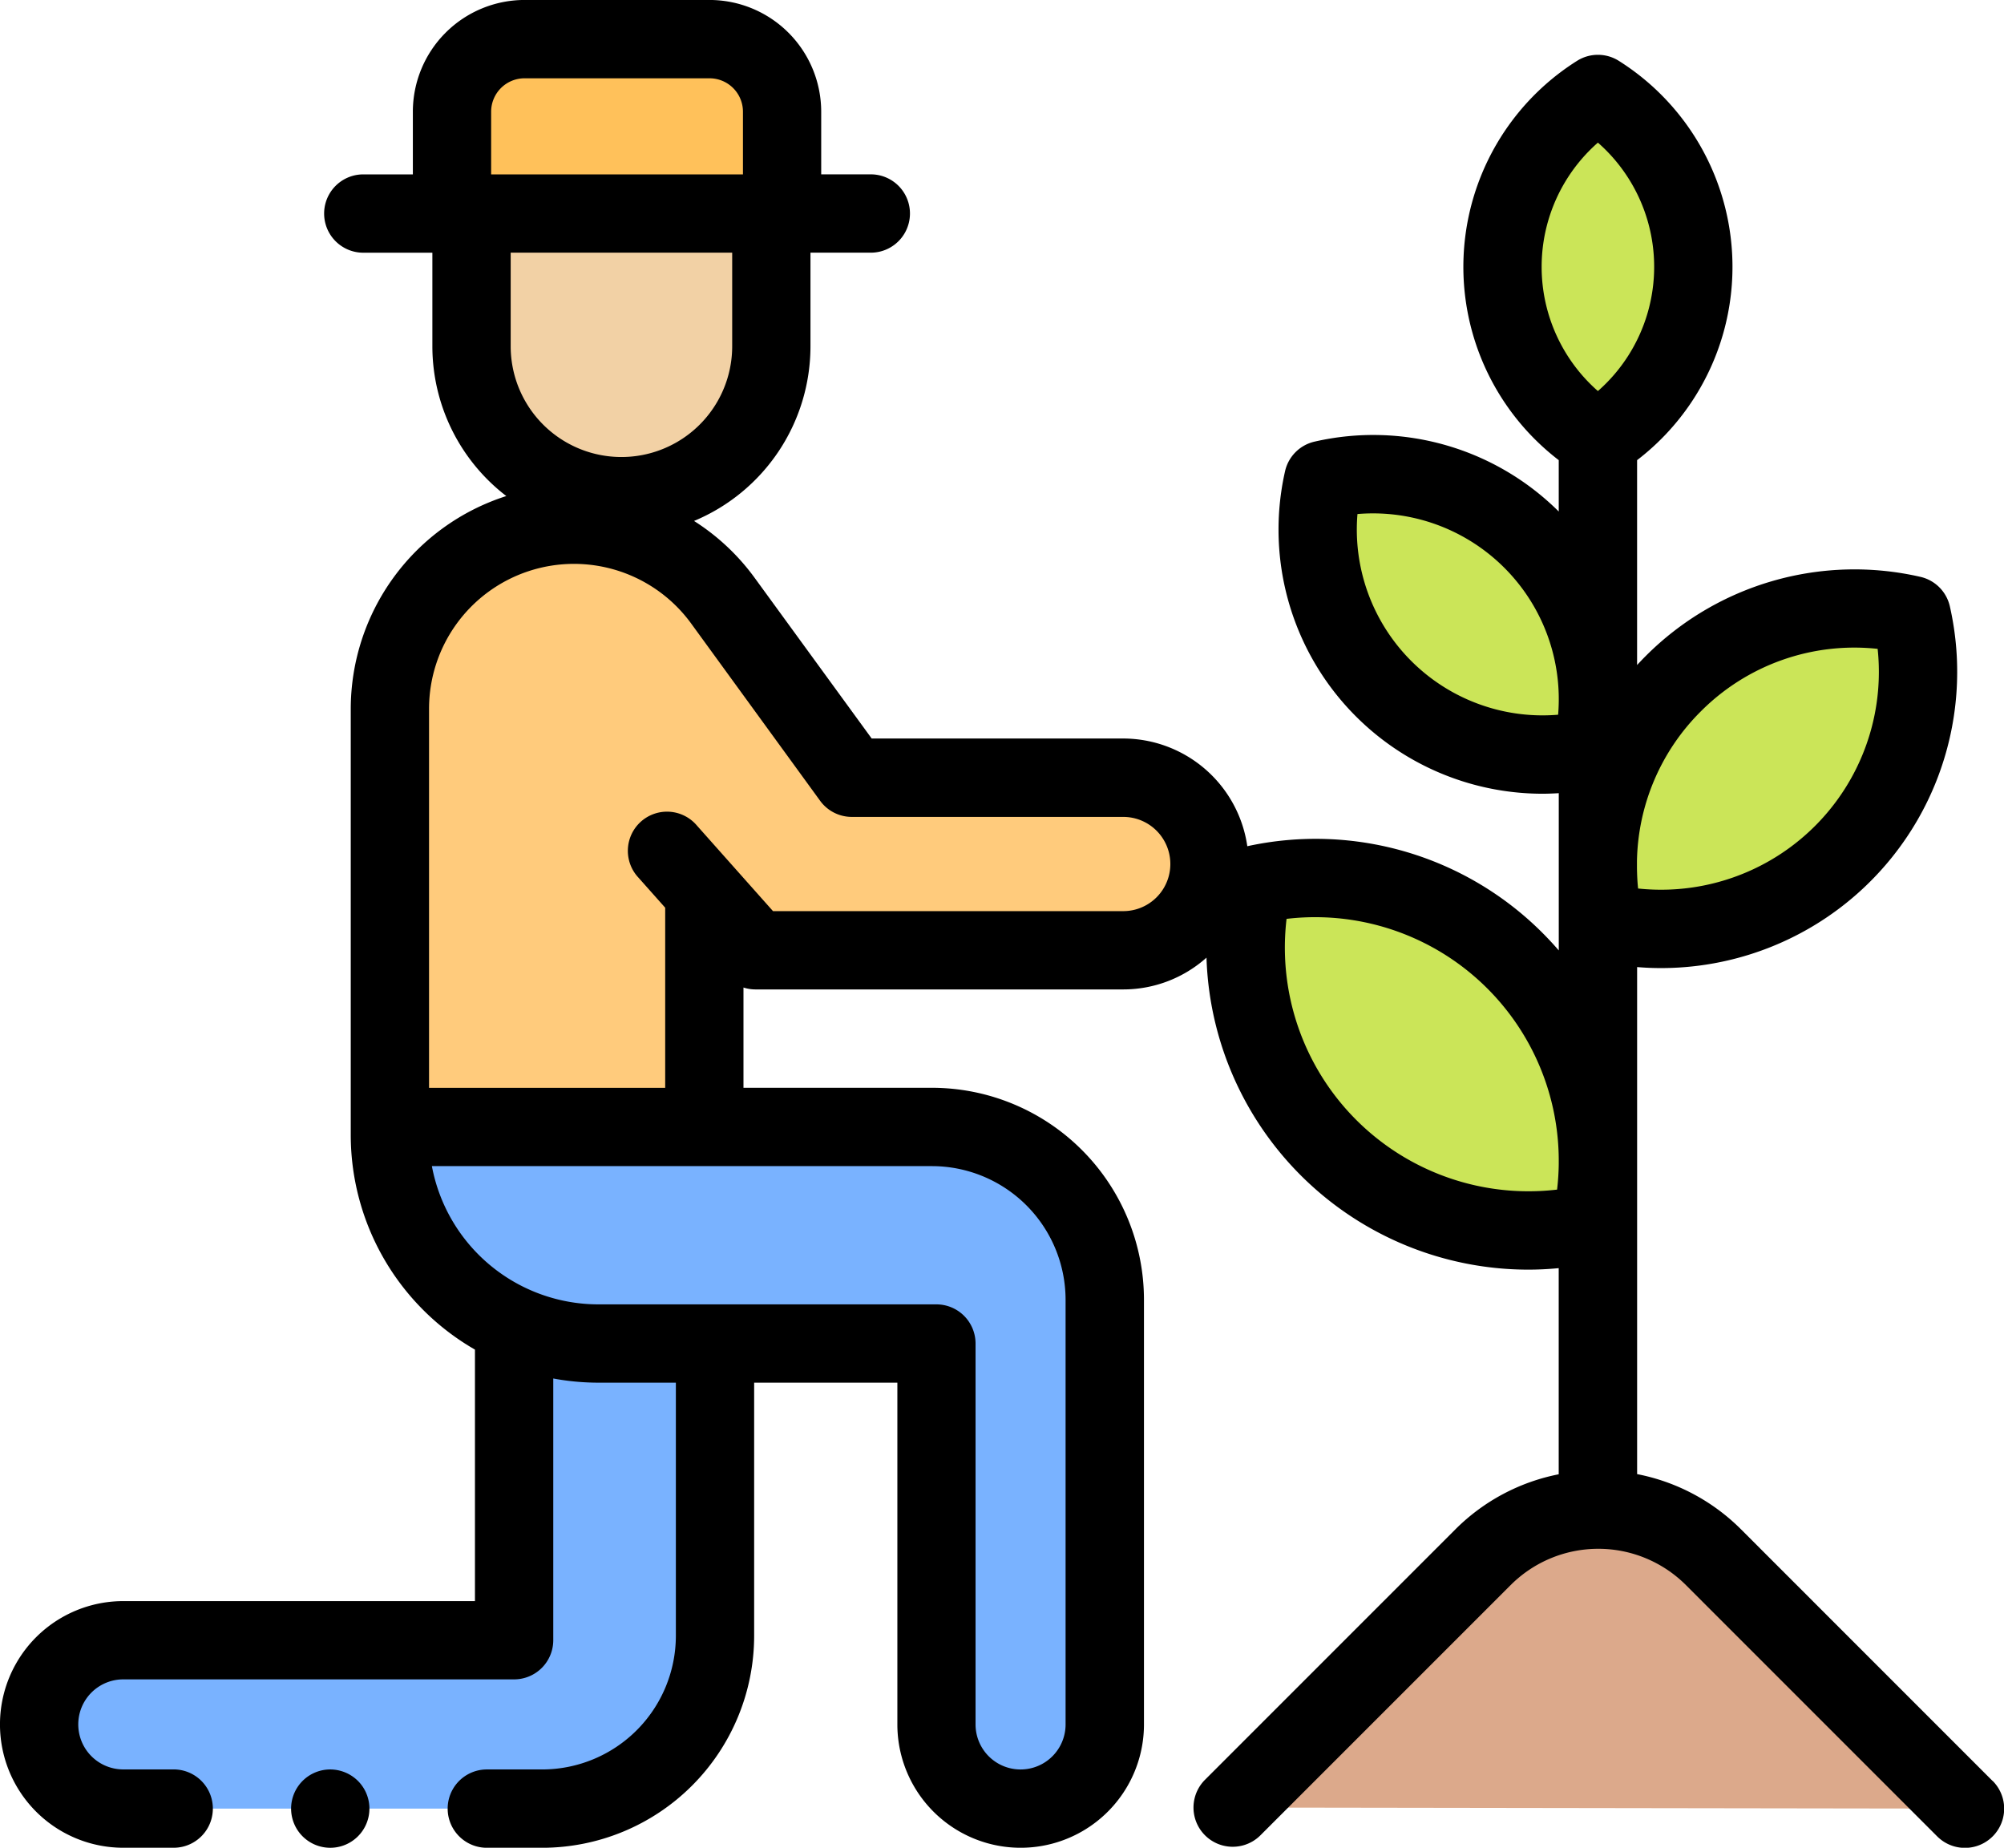 <svg xmlns="http://www.w3.org/2000/svg" width="61.413" height="56.615" viewBox="0 0 61.413 56.615">
  <defs>
    <style>
      .cls-1 {
        fill: #dca98b;
      }

      .cls-2 {
        fill: #79b2ff;
      }

      .cls-3 {
        fill: #ffc15a;
      }

      .cls-4 {
        fill: #f2d1a5;
      }

      .cls-5 {
        fill: #ffcb7c;
      }

      .cls-6 {
        fill: #cbe558;
      }
    </style>
  </defs>
  <g id="agriculture" transform="translate(0 0)">
    <path id="Path_1537" data-name="Path 1537" class="cls-1" d="M337.375,395.247l-7.7-7.7a5,5,0,0,0-7.068,0l-7.667,7.667Zm0,0" transform="translate(-277.162 -339.831)"/>
    <path id="Path_1538" data-name="Path 1538" class="cls-2" d="M24.556,340.875v9.431H12.579a2.579,2.579,0,1,0,0,5.158h12.84a5.292,5.292,0,0,0,5.292-5.292V341.43Zm0,0" transform="translate(-8.801 -300.048)"/>
    <path id="Path_1539" data-name="Path 1539" class="cls-3" d="M123.374,10.5H117.7a2.222,2.222,0,0,0-2.222,2.222v3.121H125.6V12.722A2.222,2.222,0,0,0,123.374,10.5Zm0,0" transform="translate(-101.629 -9.301)"/>
    <path id="Path_1540" data-name="Path 1540" class="cls-4" d="M125.063,63.707a4.594,4.594,0,0,1-4.594-4.594V55.047h9.187v4.067A4.594,4.594,0,0,1,125.063,63.707Zm0,0" transform="translate(-106.019 -48.504)"/>
    <path id="Path_1541" data-name="Path 1541" class="cls-2" d="M99.617,148.112v-7.928a5.641,5.641,0,0,1,10.2-3.319l3.951,5.43h8.319a2.643,2.643,0,1,1,0,5.286h-11.27l-2.689-3.022,1.123,1.434v7h6.978a5.292,5.292,0,0,1,5.292,5.292V171.3a2.579,2.579,0,0,1-5.158,0V159.631H106a6.386,6.386,0,0,1-6.386-6.386v-7.252" transform="translate(-87.668 -118.465)"/>
    <path id="Path_1542" data-name="Path 1542" class="cls-5" d="M109.253,153.244v-7.252l-1.123-1.434,2.688,3.022h11.271a2.643,2.643,0,1,0,0-5.285h-8.319l-3.951-5.43a5.641,5.641,0,0,0-10.2,3.319v13.06Zm0,0" transform="translate(-87.668 -118.465)"/>
    <g id="Group_1177" data-name="Group 1177" transform="translate(38.173 2.879)">
      <path id="Path_1543" data-name="Path 1543" class="cls-6" d="M383.871,29.8a6.257,6.257,0,0,0,2.923,5.3,6.262,6.262,0,0,0,0-10.6A6.257,6.257,0,0,0,383.871,29.8Zm0,0" transform="translate(-375.999 -24.5)"/>
      <path id="Path_1544" data-name="Path 1544" class="cls-6" d="M410.539,158.3a7.868,7.868,0,0,0-2.111,7.31,7.874,7.874,0,0,0,9.421-9.421A7.868,7.868,0,0,0,410.539,158.3Zm0,0" transform="translate(-397.44 -140.22)"/>
      <path id="Path_1545" data-name="Path 1545" class="cls-6" d="M343.225,123.669a6.888,6.888,0,0,1,1.848,6.4,6.893,6.893,0,0,1-8.247-8.247A6.888,6.888,0,0,1,343.225,123.669Zm0,0" transform="translate(-334.448 -109.998)"/>
      <path id="Path_1546" data-name="Path 1546" class="cls-6" d="M326.5,227.337a8.661,8.661,0,0,1,2.324,8.045,8.666,8.666,0,0,1-10.368-10.368A8.662,8.662,0,0,1,326.5,227.337Zm0,0" transform="translate(-318.244 -200.775)"/>
    </g>
    <path id="Path_1547" data-name="Path 1547" d="M61.062,55.068l-7.7-7.7a6.16,6.16,0,0,0-3.192-1.7V30.132q.377.032.752.031a9.076,9.076,0,0,0,8.832-11.082,1.2,1.2,0,0,0-.906-.906,9.037,9.037,0,0,0-8.422,2.434c-.088.088-.173.178-.257.268V14.6a7.461,7.461,0,0,0-.559-12.234,1.2,1.2,0,0,0-1.282,0A7.461,7.461,0,0,0,47.768,14.6v1.574a8.058,8.058,0,0,0-7.481-2.142,1.2,1.2,0,0,0-.906.906,8.094,8.094,0,0,0,7.877,9.883c.17,0,.34-.007.511-.017v4.818q-.234-.271-.489-.527a9.824,9.824,0,0,0-9.056-2.666,3.848,3.848,0,0,0-3.8-3.3H26.713L23.122,18.2a6.813,6.813,0,0,0-1.853-1.737,5.8,5.8,0,0,0,3.568-5.348V8.243h1.849a1.2,1.2,0,0,0,0-2.4H25.166V3.922A3.426,3.426,0,0,0,21.745.5H16.074a3.426,3.426,0,0,0-3.422,3.422V5.844H11.133a1.2,1.2,0,1,0,0,2.4H13.25V11.11A5.787,5.787,0,0,0,15.516,15.7a6.852,6.852,0,0,0-4.767,6.518V35.28a7.588,7.588,0,0,0,3.806,6.573v7.706H3.778a3.778,3.778,0,0,0,0,7.557H5.323a1.2,1.2,0,1,0,0-2.4H3.778a1.379,1.379,0,0,1,0-2.759H15.755a1.2,1.2,0,0,0,1.2-1.2V42.738a7.576,7.576,0,0,0,1.381.128h2.376v7.758a4.1,4.1,0,0,1-4.093,4.093h-1.7a1.2,1.2,0,1,0,0,2.4h1.7a6.5,6.5,0,0,0,6.492-6.492V42.866H27.5V53.338a3.778,3.778,0,0,0,7.557,0V40.323a6.5,6.5,0,0,0-6.491-6.492H22.784V30.759a1.2,1.2,0,0,0,.366.058h11.27a3.826,3.826,0,0,0,2.553-.974,9.873,9.873,0,0,0,9.844,9.56q.474,0,.95-.046v6.316a6.157,6.157,0,0,0-3.173,1.694l-7.667,7.667a1.2,1.2,0,0,0,1.7,1.7l7.667-7.666a3.8,3.8,0,0,1,5.372,0l7.7,7.7a1.2,1.2,0,0,0,1.7-1.7ZM47.749,22.4A5.693,5.693,0,0,1,41.6,16.251,5.693,5.693,0,0,1,47.749,22.4Zm4.371-.1a6.641,6.641,0,0,1,5.421-1.918A6.675,6.675,0,0,1,50.2,27.725c-.022-.2-.031-.406-.035-.609v-.233A6.638,6.638,0,0,1,52.12,22.3ZM48.968,4.871a5.063,5.063,0,0,1,0,7.612,5.063,5.063,0,0,1,0-7.612ZM22.438,11.11a3.394,3.394,0,0,1-6.788,0V8.243h6.788ZM15.051,3.922A1.024,1.024,0,0,1,16.074,2.9h5.671a1.024,1.024,0,0,1,1.023,1.023V5.844H15.051ZM28.563,36.231a4.1,4.1,0,0,1,4.092,4.093V53.338a1.379,1.379,0,0,1-2.759,0V41.667a1.2,1.2,0,0,0-1.2-1.2H18.335a5.194,5.194,0,0,1-5.1-4.237Zm5.859-7.813H23.689l-2.33-2.62a1.2,1.2,0,1,0-1.793,1.594l.819.921v5.519H13.148V22.22a4.442,4.442,0,0,1,8.034-2.613l3.951,5.43a1.2,1.2,0,0,0,.97.494h8.319a1.443,1.443,0,1,1,0,2.887Zm13.3,8.532a7.467,7.467,0,0,1-8.295-8.295A7.465,7.465,0,0,1,47.768,36v.17a7.571,7.571,0,0,1-.051.782Zm0,0" transform="translate(0 -0.501)"/>
    <path id="Path_1548" data-name="Path 1548" d="M75.577,452.5a1.2,1.2,0,1,0,.849.351A1.211,1.211,0,0,0,75.577,452.5Zm0,0" transform="translate(-65.457 -398.284)"/>
  </g>
</svg>
